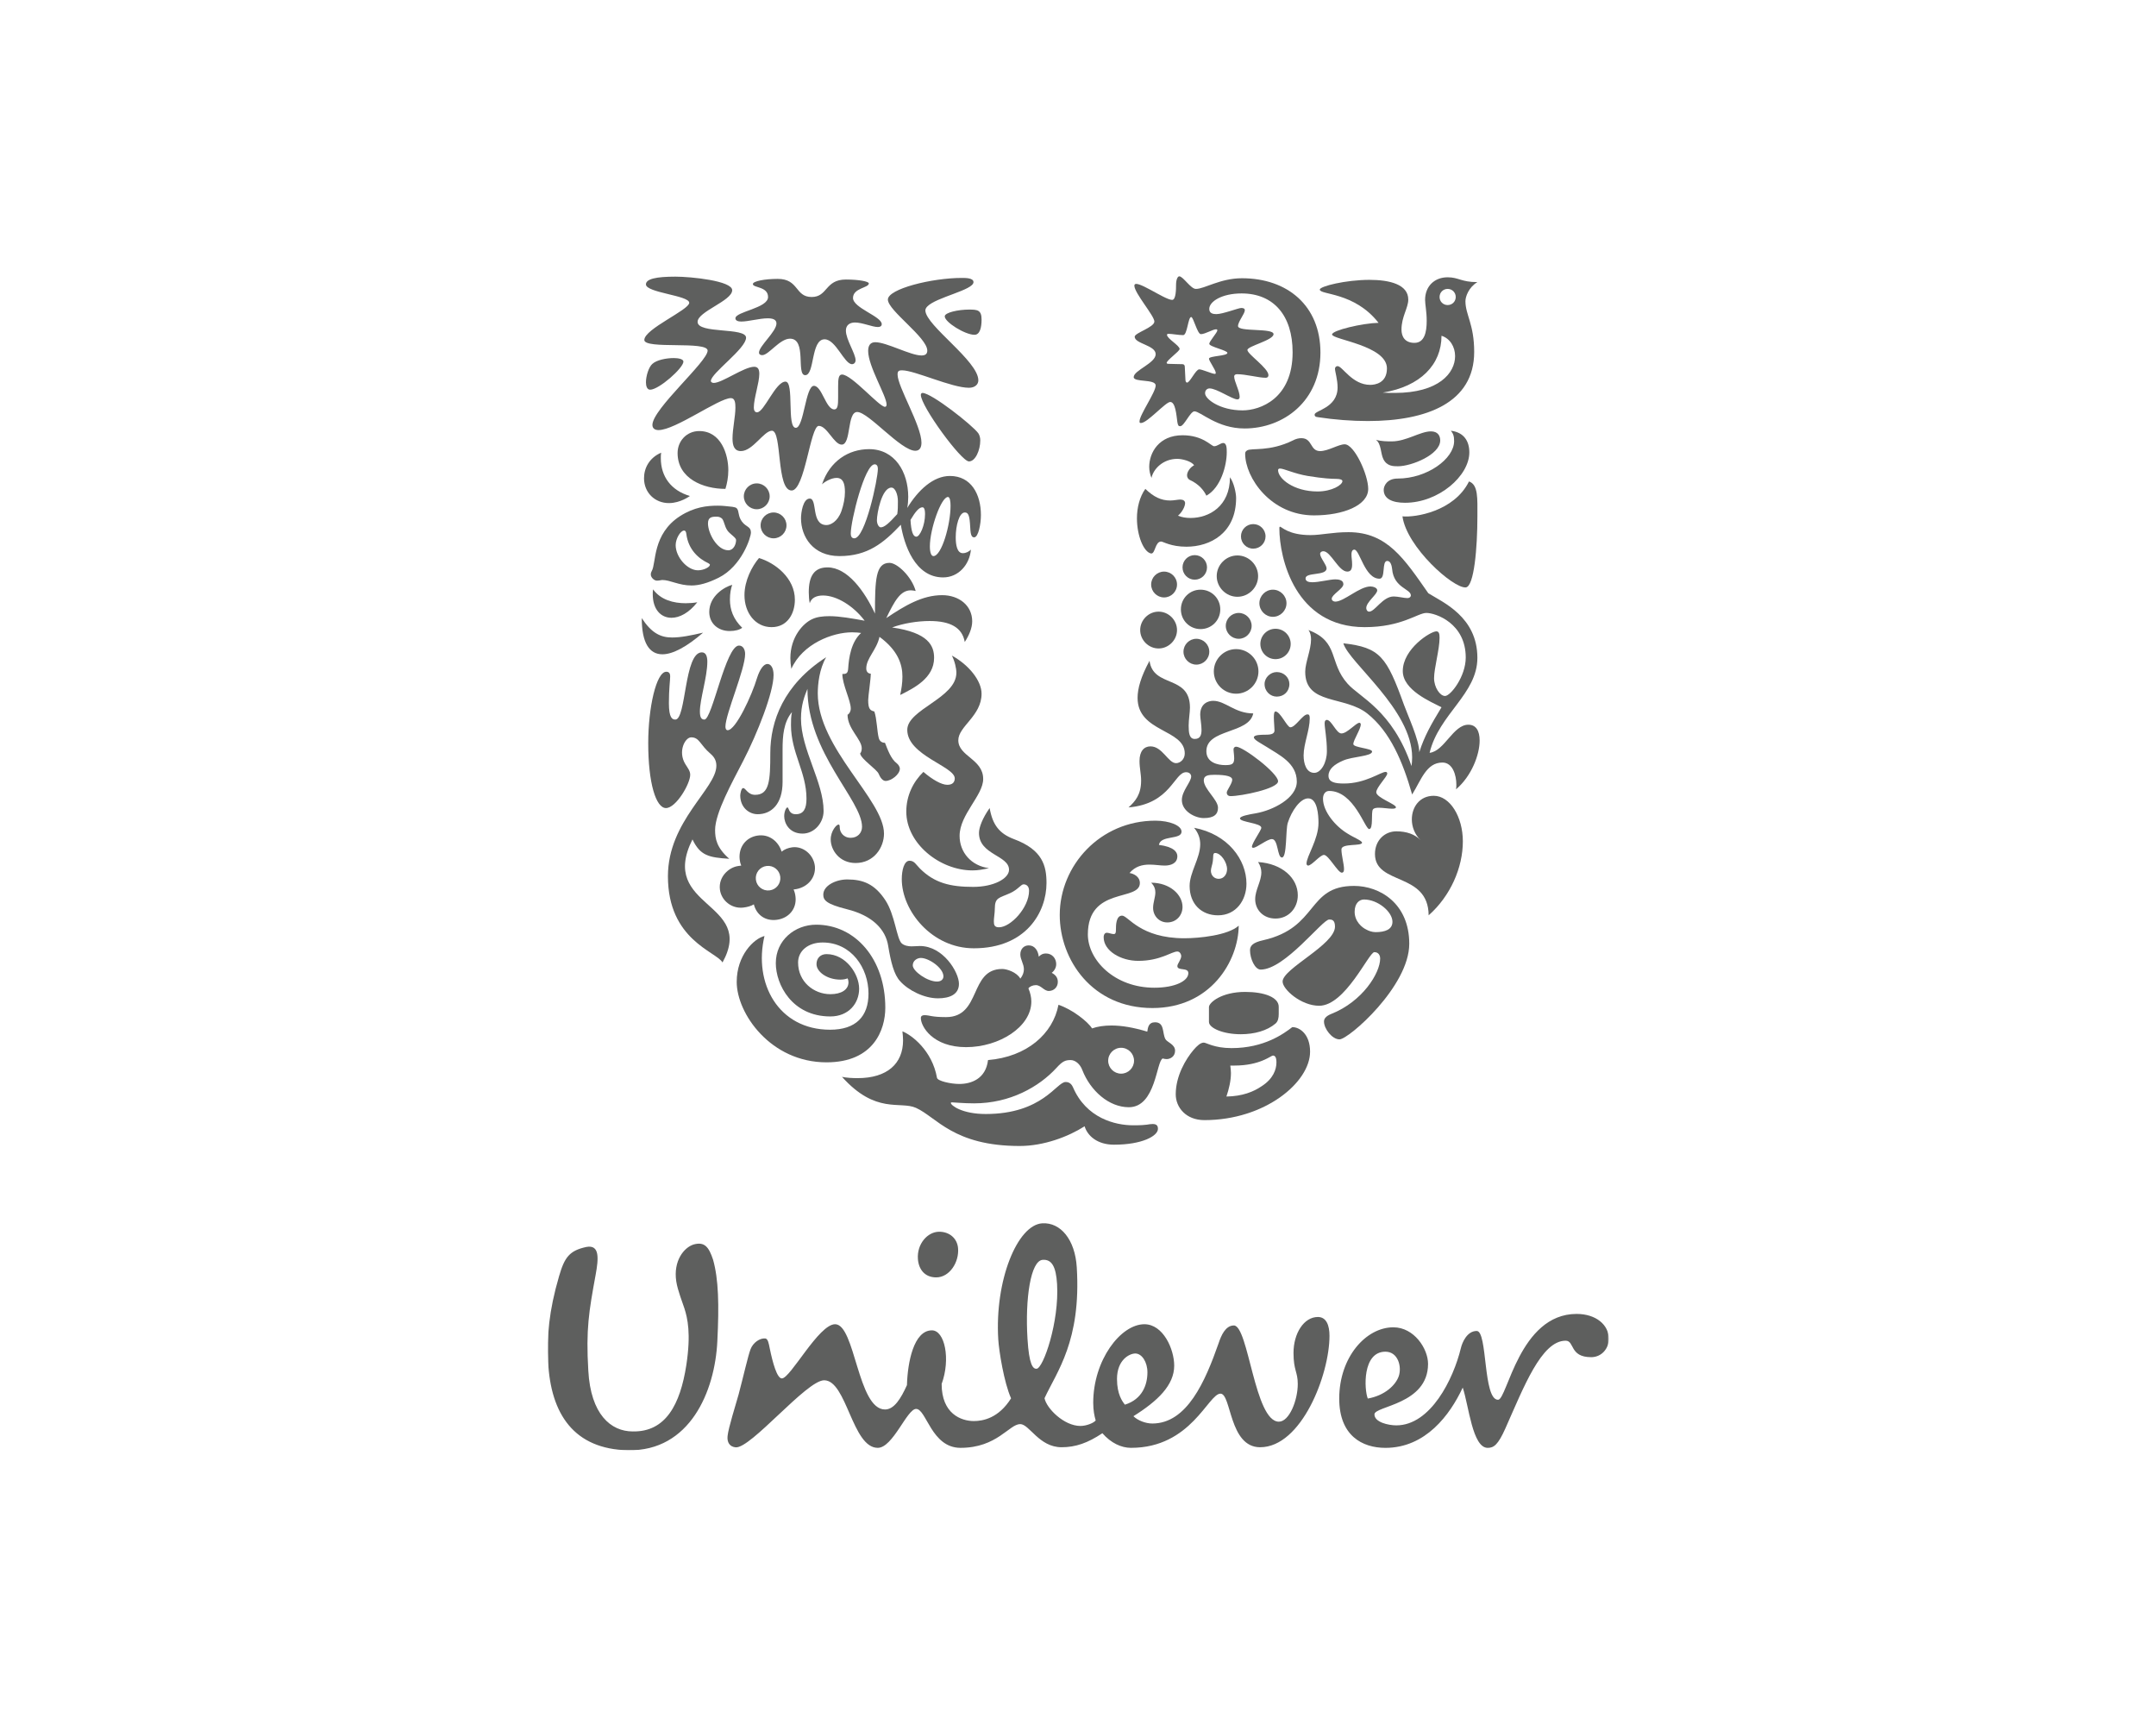 <svg xmlns="http://www.w3.org/2000/svg" width="1350" height="1080" viewBox="0 0 1350 1080" fill="none"><mask id="mask0_7570_121651" style="mask-type:luminance" maskUnits="userSpaceOnUse" x="343" y="173" width="665" height="735"><path d="M1007.36 173H343V908H1007.36V173Z" fill="white"></path></mask><g mask="url(#mask0_7570_121651)"><path d="M428.567 819.207C427.48 815.742 424.305 807.954 423.441 802.203C421.532 789.467 428.19 781.08 434.305 779.159C441.167 777.244 443.847 780.691 446.503 788.702C449.937 800.9 450.32 816.885 449.165 839.769C447.664 871.028 432.026 908.778 393.152 907.994C359.596 907.259 344.748 885.524 343.204 852.362C342.475 836.73 343.593 821.103 350.066 799.004C353.5 787.17 356.563 782.957 367.217 780.691C375.593 779.159 374.839 787.917 372.943 798.244C368.768 821.103 366.828 832.141 368.372 858.076C369.867 885.524 382.473 896.203 396.197 896.203C416.782 896.598 425.923 879.446 429.753 854.642C432.773 834.827 430.494 825.297 428.567 819.207ZM867.482 846.279C875.499 846.279 877.796 855.76 875.881 861.504C873.967 867.211 867.117 873.721 856.451 875.617C854.153 869.885 853.004 846.279 867.482 846.279ZM718.472 859.2C718.472 852.745 715.019 847.403 710.862 847.403C707.391 847.403 699.418 851.201 699.418 863.406C699.418 872.967 702.815 877.501 704.371 879.446C715.396 876 718.472 866.828 718.472 859.2ZM599.898 781.45C599.361 775.336 594.568 771.173 588.083 771.173C580.851 771.173 574.038 778.764 574.761 788.3C575.224 794.588 578.93 799.757 586.212 799.757C594.568 799.764 600.664 790.233 599.898 781.45ZM661.89 803.84C661.229 793.18 658.648 788.368 652.922 788.763C645.331 789.22 641.823 813.105 643.374 838.212C644.362 854.592 646.801 857.118 649.074 856.958C653.274 856.705 663.348 827.44 661.89 803.84ZM914.755 843.969C910.03 863.567 895.708 892.398 874.337 892.398C869.39 892.398 860.62 890.477 860.62 885.524C860.62 880.181 894.188 879.446 894.188 853.888C894.188 844.37 885.424 831.01 872.454 831.01C855.302 831.01 838.57 849.707 838.57 875.623C838.57 898.859 853.004 906.487 867.488 906.487C892.656 906.487 907.906 885.888 915.904 868.749C919.733 880.187 921.982 906.487 931.549 906.487C935.347 906.487 938.034 904.578 942.611 894.301C954.018 868.742 965.086 839.392 980.342 839.392C986.043 839.392 982.627 849.707 996.345 849.707C1002.81 849.707 1007.37 844.37 1007.37 838.243C1007.37 829.466 999.377 822.629 987.191 822.629C951.35 822.629 943.753 876.383 938.028 876.383C928.491 876.383 931.543 833.302 924.668 833.302C918.566 833.296 915.571 840.565 914.755 843.969ZM609.818 889.705C615.531 889.705 625.357 887.852 633.09 875.469C628.668 865.648 625.512 845.803 625.073 838.577C622.8 801.623 637.037 766.862 652.62 765.898C664.046 765.206 673.187 776.021 674.237 793.544C677.047 839.59 661.711 858.811 654.034 875.395C655.331 881.824 666.238 892.769 676.528 892.769C680.327 892.769 684.922 890.86 686.077 889.316C685.311 886.667 684.533 883.239 684.533 878.267C684.533 851.584 701.69 829.083 716.563 829.083C728.378 829.083 735.24 844.71 735.24 855.024C735.24 867.204 724.938 877.136 709.701 886.667C712.382 889.316 717.31 891.243 721.523 891.243C743.27 891.243 754.646 864.932 763.071 840.905C764.59 836.322 767.277 829.855 772.601 829.855C781.748 829.855 785.577 890.088 800.784 890.088C807.287 890.088 812.611 876.735 812.611 866.47C812.611 858.835 809.943 858.07 809.943 847.014C809.943 834.827 816.428 824.544 825.217 824.544C830.547 824.544 832.474 829.855 832.474 836.322C832.474 860.725 814.915 906.098 789.03 906.098C769.556 906.098 771.075 872.547 764.22 872.547C756.561 872.547 745.888 906.475 708.188 906.475C702.061 906.475 695.594 903.43 690.27 897.315C681.136 903.43 673.489 906.098 664.719 906.098C650.631 906.098 644.516 891.608 638.815 891.608C631.941 891.608 624.338 906.475 601.442 906.475C583.148 906.475 580.097 882.102 573.63 882.102C567.899 882.102 559.135 906.475 549.611 906.475C533.577 906.475 530.18 864.172 516.048 864.172C504.999 864.172 470.072 907.135 460.591 906.153C456.78 905.758 455.175 902.911 455.576 899.094C456.113 893.819 460.653 879.7 462.494 873.023C465.576 861.43 468.404 848.725 469.985 844.673C471.554 840.584 475.785 837.669 479.182 837.984C480.893 838.144 481.405 841.337 481.937 843.975C483.864 853.4 486.55 863.011 489.583 863.011C494.938 863.011 512.621 829.077 522.91 829.077C535.51 829.077 537.017 882.46 554.163 882.46C559.894 882.46 564.1 875.611 567.899 867.198C568.288 853.073 572.099 832.913 583.531 832.913C591.542 832.913 595.359 850.812 589.621 866.463C589.609 885.129 601.794 889.705 609.818 889.705Z" fill="#5E5F5E"></path></g><path d="M875.326 291.922C872.497 291.922 868.445 291.922 866.216 287.481C864.388 283.837 865.005 277.963 861.565 275.338C865.005 276.345 868.643 276.345 871.472 276.345C880.588 276.345 889.297 270.076 895.979 270.076C900.383 270.076 901.804 272.911 901.804 275.733C901.81 284.646 883.837 291.922 875.326 291.922ZM879.773 314.781C900.791 314.781 920.036 297.993 920.036 283.232C920.036 276.345 916.788 270.687 908.493 269.674C909.907 271.496 910.512 272.911 910.512 276.147C910.512 287.277 893.558 299.618 875.128 299.618C868.445 299.618 866.42 304.263 866.42 306.69C866.42 312.36 871.892 314.781 879.773 314.781ZM878.161 323.28C880.798 342.489 909.907 368.387 917.794 367.775C923.069 367.33 925.089 342.693 925.089 323.28C925.089 312.156 925.7 303.453 919.826 301.428C910.506 320.247 886.06 324.089 878.161 323.28Z" fill="#5E5F5E"></path><path d="M422.878 450.509C429.747 450.509 428.332 408.429 439.456 408.429C442.093 408.429 442.902 411.06 442.902 414.296C442.902 423.802 438.245 437.767 438.245 445.444C438.245 449.292 439.258 450.509 441.08 450.509C445.941 450.509 454.433 404.179 462.722 404.179C465.353 404.179 466.564 406.81 466.564 409.442C466.564 419.151 454.236 447.062 454.236 454.95C454.236 456.167 454.631 457.173 455.65 457.173C460.708 457.173 470.819 435.333 474.049 424.413C475.871 418.743 478.299 415.704 480.528 415.704C482.548 415.704 484.376 417.934 484.376 422.591C484.376 433.511 474.253 459.199 465.353 476.401C458.485 489.748 447.763 508.951 447.763 519.673C447.763 525.139 448.757 530.797 456.651 537.677C443.705 536.868 438.449 535.658 433.601 525.547C411.953 568.628 473.444 564.384 452.408 602.598C448.56 595.736 418.228 588.652 418.228 548.604C418.228 514.015 448.56 493.787 448.56 479.433C448.56 476.604 447.559 474.177 444.928 471.954C438.245 466.277 438.041 461.639 432.785 461.639C428.95 461.639 424.28 470.533 429.141 478.42C430.766 481.052 432.18 482.67 432.18 485.097C432.18 490.755 423.274 505.918 417.011 505.918C410.736 505.918 405.894 490.366 405.894 465.271C405.894 443.011 410.94 420.572 417.215 420.572C419.031 420.572 419.636 421.782 419.636 423.407C419.636 426.038 418.833 431.288 418.833 440.188C418.833 449.694 421.056 450.509 422.878 450.509Z" fill="#5E5F5E"></path><path d="M474.445 509.766C482.949 509.766 490.021 503.485 490.021 489.55V468.909C490.021 461.021 490.633 452.127 495.895 445.846C495.283 448.483 495.284 451.312 495.284 453.943C495.284 471.342 504.987 483.281 504.987 500.063C504.987 506.326 503.165 509.772 498.322 509.772C493.665 509.772 494.073 505.523 493.054 505.523C492.251 505.523 491.034 508.148 491.034 510.983C491.034 515.232 494.067 521.903 502.559 521.903C509.847 521.903 515.702 515.232 515.702 507.746C515.702 489.557 501.546 469.316 501.546 449.904C501.546 441.405 503.77 435.747 505.592 431.288C505.592 471.546 539.772 500.872 539.772 517.653C539.772 521.501 536.943 524.54 532.694 524.54C528.043 524.54 525.813 520.89 525.813 518.055C525.813 516.64 525.609 516.239 525.004 516.239C523.8 516.239 520.156 520.285 520.156 525.553C520.156 532.217 525.609 540.321 535.726 540.321C547.245 540.321 553.52 530.599 553.52 521.903C553.52 500.674 512.058 468.507 512.058 434.129C512.058 428.255 513.059 418.75 517.321 411.474C490.62 428.657 482.332 451.522 482.332 471.546C482.332 488.945 481.726 497.629 472.826 497.629C468.169 497.629 466.959 493.392 465.334 493.392C464.124 493.392 463.512 497.03 463.512 498.037C463.525 505.517 468.991 509.766 474.445 509.766Z" fill="#5E5F5E"></path><path d="M780.883 282.015C783.453 280.291 794.854 283.021 809.597 275.733C811.413 274.739 813.235 274.331 814.853 274.331C821.944 274.331 820.122 282.416 826.6 282.416C831.647 282.416 838.138 278.167 841.986 278.167C848.014 278.167 856.716 297.184 856.716 306.084C856.716 316.399 841.17 322.674 822.753 322.674C795.867 322.674 779.667 299.21 779.667 284.034C779.673 282.824 780.284 282.416 780.883 282.015ZM824.982 307.703C833.889 307.703 840.565 303.657 840.565 301.223C840.565 300.427 839.355 299.815 836.717 299.815C834.086 299.815 828.824 299.618 818.905 297.993C810.394 296.579 803.921 293.342 801.494 293.342C800.685 293.342 800.277 293.744 800.277 294.349C800.277 299.618 809.998 307.703 824.982 307.703Z" fill="#5E5F5E"></path><path d="M478.7 586.02C472.03 587.645 461.302 598.145 461.302 614.753C461.302 634.561 482.542 665.116 517.531 665.116C547.054 665.116 554.342 644.685 554.342 630.917C554.342 600.381 535.541 578.936 511.07 578.936C497.717 578.936 485.778 588.645 485.778 603C485.778 616.365 495.895 636.383 519.958 636.383C531.286 636.383 537.956 628.28 537.956 619.003C537.956 609.893 529.667 597.36 517.525 597.36C513.887 597.36 511.262 599.763 511.262 603.623C511.262 608.466 517.926 613.333 526.227 613.333C528.241 613.333 529.865 612.925 530.68 612.518C531.076 613.141 531.286 614.142 531.286 614.951C531.286 619.608 526.832 622.443 519.958 622.443C509.644 622.443 499.731 614.76 499.731 602.598C499.731 595.335 506.006 590.078 515.104 590.078C533.101 590.078 543.817 606.051 543.817 622.042C543.817 636.39 535.942 644.697 519.754 644.697C487.39 644.691 471.628 615.556 478.7 586.02Z" fill="#5E5F5E"></path><path d="M709.584 704.535C719.287 704.535 718.78 703.726 721.819 703.726C724.846 703.726 725.056 705.548 725.056 706.764C725.056 711.218 715.136 716.678 697.54 716.678C687.226 716.678 680.95 711.211 679.135 705.146C669.024 711.619 653.657 717.487 638.482 717.487C597.026 717.487 586.508 699.47 573.556 693.621C563.643 689.168 548.474 697.87 527.234 674.202C530.069 674.813 533.917 675.011 536.949 675.011C555.546 675.011 565.459 665.925 565.459 651.349C565.459 649.521 565.255 647.52 565.052 645.704C570.721 647.927 583.673 657.624 586.712 674.813C587.107 676.839 595.396 678.655 600.658 678.655C607.946 678.655 617.248 675.616 618.662 663.696C642.935 661.676 659.327 647.322 662.767 629.095C671.451 631.93 681.364 639.818 683.791 643.875C687.232 642.665 691.271 642.053 695.922 642.053C702.395 642.053 709.683 643.27 718.373 645.901C718.78 643.27 719.182 640.034 723.234 640.034C729.299 640.034 727.681 646.711 729.706 650.534C730.719 652.56 735.784 653.77 735.784 657.822C735.784 661.676 732.529 663.097 730.509 663.097C729.7 663.097 728.687 662.893 728.076 662.695C724.036 664.11 723.826 693.219 706.842 693.219C694.31 693.219 682.779 682.905 677.714 669.971C676.3 666.129 673.267 663.696 670.432 663.696C667.202 663.696 665.38 664.307 661.544 668.557C650.625 680.477 632.417 690.792 609.966 690.792C603.085 690.792 597.626 690.174 596.205 690.174C595.39 690.174 595.39 690.378 595.39 690.576C595.39 691.996 602.264 697.463 617.235 697.463C652.836 697.463 661.538 677.432 667.196 677.432C668.017 677.432 670.426 677.432 671.84 680.675C680.147 700.081 698.256 704.535 709.584 704.535ZM693.902 664.11C693.902 668.563 697.546 672.207 701.999 672.207C706.452 672.207 710.09 668.563 710.09 664.11C710.09 659.65 706.452 656.006 701.999 656.006C697.546 656.006 693.902 659.65 693.902 664.11Z" fill="#5E5F5E"></path><path d="M854.091 563.162C851.256 563.162 848.224 565.391 848.224 570.864C848.224 576.911 852.881 580.765 855.506 581.969C856.926 582.791 859.156 583.6 861.361 583.6C867.235 583.6 871.898 581.969 871.898 577.108C871.891 570.864 862.775 563.162 854.091 563.162ZM832.27 575.694C828.021 575.694 804.526 607.046 789.388 607.046C785.75 607.046 782.711 600.171 782.711 594.934C782.711 592.099 784.527 590.073 791.019 588.646C825.798 580.758 818.102 554.657 847.81 554.657C864.19 554.657 882.422 565.799 882.422 590.869C882.422 617.57 844.419 650.732 838.749 650.732C834.092 650.732 829.034 644.061 829.034 639.614C829.034 638.2 829.645 636.378 833.691 634.759C853.085 627.064 864.196 609.269 864.196 600.159C864.196 598.133 863.189 596.132 860.558 596.132C857.124 596.132 842.399 629.695 825.995 629.695C814.649 629.695 803.112 619.405 803.112 614.538C803.112 606.434 835.914 591.481 835.914 580.141C835.908 575.885 833.889 575.694 832.27 575.694Z" fill="#5E5F5E"></path><path d="M431.976 310.538C431.976 310.538 426.115 314.979 418.833 314.979C410.143 314.979 403.262 308.512 403.262 299.408C403.262 293.132 406.499 286.666 413.978 283.423C413.781 284.64 413.781 285.646 413.781 286.863C413.774 298.401 420.247 307.091 431.976 310.538ZM475.26 349.375C470.813 354.625 466.156 363.532 466.156 372.63C466.156 383.55 472.839 392.648 483.153 392.648C493.06 392.648 497.717 384.155 497.717 375.465C497.717 361.913 485.377 352.396 475.26 349.375ZM408.117 357.46C407.734 358.084 407.505 358.881 407.505 359.69C407.505 361.512 409.531 363.532 411.341 363.532C412.959 363.532 413.972 363.13 414.781 363.13C419.63 363.13 425.096 366.564 432.983 366.564C437.627 366.564 443.094 365.144 449.968 361.716C464.532 354.428 470.201 336.429 470.201 333.391C470.201 329.543 467.113 330.049 464.532 326.51C461.95 322.983 462.938 319.864 461.295 318.215C460.363 317.27 457.46 317.208 453.809 316.801C452.593 316.671 450.974 316.597 449.356 316.597C442.692 316.597 434.78 317.418 425.899 323.076C408.358 334.274 410.94 352.809 408.117 357.46ZM455.644 332.378C457.046 334.286 460.912 336.633 460.912 338.048C460.912 340.87 459.282 344.521 456.051 344.521C448.967 344.521 443.31 333.798 443.31 327.721C443.31 323.885 445.539 323.484 448.566 323.484C449.98 323.484 450.592 323.687 451.598 324.293C453.414 325.306 453.414 329.345 455.644 332.378ZM437.028 357.059C430.358 357.059 423.076 348.77 423.076 341.278C423.076 337.239 426.109 332.174 428.332 332.174C429.141 332.174 429.549 332.785 429.746 334.206C430.957 344.113 437.436 349.783 443.507 352.606C444.113 353.007 444.52 353.211 444.52 353.612C444.52 355.033 440.672 357.059 437.028 357.059ZM454.229 306.084C455.236 302.842 456.045 298.809 456.045 294.349C456.045 284.646 451.586 269.878 437.837 269.878C429.956 269.878 424.28 276.147 424.28 283.633C424.28 299.618 440.265 306.084 454.229 306.084ZM401.842 386.99C401.842 402.357 406.499 409.645 414.787 409.645C421.26 409.645 429.956 404.988 440.265 396.088C432.384 397.91 426.306 399.127 420.853 399.127C413.571 399.127 407.913 396.292 401.842 386.99ZM408.926 368.986C408.728 370.005 408.728 371.011 408.728 372.018C408.728 381.524 413.774 386.786 420.451 386.786C425.491 386.786 431.371 383.754 436.615 377.071C434.403 377.472 431.766 377.676 429.339 377.676C421.865 377.676 413.774 375.662 408.926 368.986ZM458.479 366.157C453.816 367.367 444.113 373.031 444.113 383.142C444.113 390.418 449.77 395.081 456.854 395.081C460.498 395.081 463.123 394.266 464.742 393.055C459.084 387.595 457.058 381.524 457.058 375.465C457.058 371.209 457.663 368.584 458.479 366.157ZM465.754 310.735C465.754 315.182 469.392 318.833 473.839 318.833C478.292 318.833 481.936 315.189 481.936 310.735C481.936 306.288 478.292 302.638 473.839 302.638C469.392 302.638 465.754 306.288 465.754 310.735ZM476.267 328.937C476.267 333.391 479.917 337.035 484.376 337.035C488.817 337.035 492.461 333.391 492.461 328.937C492.461 324.496 488.817 320.852 484.376 320.852C479.911 320.852 476.267 324.496 476.267 328.937Z" fill="#5E5F5E"></path><path d="M791.822 428.249C791.822 424.21 795.466 420.769 799.462 420.769C803.921 420.769 807.361 424.21 807.361 428.249C807.361 432.9 803.915 436.143 799.462 436.143C795.466 436.143 791.822 432.9 791.822 428.249ZM720.806 365.953C720.806 370.4 724.456 374.044 728.891 374.044C733.356 374.044 737 370.4 737 365.953C737 361.512 733.35 357.868 728.891 357.868C724.456 357.868 720.806 361.512 720.806 365.953ZM713.938 394.47C713.938 400.745 719.182 405.995 725.463 405.995C731.726 405.995 737 400.745 737 394.47C737 388.207 731.726 382.938 725.463 382.938C719.182 382.938 713.938 388.207 713.938 394.47ZM739.428 381.524C739.428 388.411 744.894 393.865 751.731 393.865C758.605 393.865 764.09 388.411 764.09 381.524C764.09 374.65 758.605 369.19 751.731 369.19C744.894 369.19 739.428 374.65 739.428 381.524ZM740.447 355.231C740.447 359.486 743.887 362.933 748.093 362.933C752.342 362.933 755.783 359.486 755.783 355.231C755.783 350.994 752.336 347.553 748.093 347.553C743.887 347.553 740.447 350.994 740.447 355.231ZM777.042 335.824C777.042 340.061 780.482 343.502 784.737 343.502C788.987 343.502 792.433 340.061 792.433 335.824C792.433 331.569 788.987 328.128 784.737 328.128C780.482 328.128 777.042 331.569 777.042 335.824ZM761.86 360.703C761.86 367.775 767.728 373.637 774.812 373.637C781.902 373.637 787.776 367.775 787.776 360.703C787.776 353.613 781.909 347.757 774.812 347.757C767.728 347.757 761.86 353.613 761.86 360.703ZM741.046 408.027C741.046 412.48 744.69 416.112 749.106 416.112C753.559 416.112 757.209 412.48 757.209 408.027C757.209 403.574 753.559 399.936 749.106 399.936C744.69 399.936 741.046 403.574 741.046 408.027ZM767.53 391.839C767.53 396.292 771.168 399.936 775.633 399.936C780.08 399.936 783.724 396.292 783.724 391.839C783.724 387.398 780.08 383.754 775.633 383.754C771.168 383.754 767.53 387.398 767.53 391.839ZM760.044 420.362C760.044 428.045 766.313 434.32 774.009 434.32C781.698 434.32 787.986 428.045 787.986 420.362C787.986 412.678 781.698 406.403 774.009 406.403C766.313 406.403 760.044 412.678 760.044 420.362ZM789.184 403.16C789.184 408.429 793.44 412.678 798.665 412.678C803.927 412.678 808.176 408.429 808.176 403.16C808.176 397.91 803.927 393.661 798.665 393.661C793.44 393.661 789.184 397.91 789.184 403.16ZM788.579 377.676C788.579 382.339 792.433 386.181 797.034 386.181C801.697 386.181 805.545 382.339 805.545 377.676C805.545 373.031 801.697 369.19 797.034 369.19C792.433 369.19 788.579 373.031 788.579 377.676Z" fill="#5E5F5E"></path><path d="M809.183 643.066C803.921 647.118 791.618 656.204 771.168 656.204C760.242 656.204 755.381 652.763 753.763 652.763C751.737 652.763 749.514 654.783 747.284 657.42C742.479 663.09 736.198 673.609 736.198 685.128C736.198 693.213 742.479 701.292 754.164 701.292C792.025 701.292 820.319 677.636 820.319 658.433C820.319 647.52 813.846 643.066 809.183 643.066ZM798.665 640.843C800.302 639.447 800.685 637.205 800.685 634.969V630.318C800.685 624.444 791.822 621.022 779.673 621.022C764.893 621.022 756.999 627.681 756.999 630.522V639.824C756.999 643.678 765.912 647.52 776.844 647.52C785.546 647.52 793.44 645.296 798.665 640.843ZM797.034 660.867C798.053 660.867 799.258 661.466 799.258 665.116C799.258 669.557 797.244 675.419 789.993 680.063C784.935 683.516 778.048 686.351 767.932 686.53C769.55 681.694 770.766 676.623 770.766 671.793C770.766 670.169 770.569 668.952 770.365 667.136H772.996C788.987 667.142 795.873 660.867 797.034 660.867Z" fill="#5E5F5E"></path><path d="M719.793 413.697C722.017 430.88 745.098 422.184 745.098 443.011C745.098 446.05 744.289 450.509 744.289 454.345C744.289 458.798 744.684 462.64 748.093 462.64C751.527 462.64 752.343 460.218 752.343 456.976C752.343 453.733 751.527 449.694 751.527 447.47C751.527 440.386 756.592 438.774 759.637 438.774C767.326 438.774 773.194 446.661 784.737 446.661C782.1 459.607 755.381 456.167 755.381 470.329C755.381 477.414 762.466 479.02 767.122 479.02C771.372 479.02 772.792 478.414 772.792 474.783C772.792 472.75 772.385 470.527 772.385 469.113C772.385 468.297 772.996 467.488 774.009 467.488C778.475 467.488 800.277 484.078 800.277 489.143C800.277 493.788 777.245 498.438 770.569 498.438C768.543 498.438 768.135 497.024 768.135 496.215C768.135 494.801 771.576 490.551 771.576 488.13C771.576 486.308 768.543 485.091 760.44 485.091C756.592 485.091 753.757 485.499 753.757 488.538C753.757 493.985 762.663 500.668 762.663 505.714C762.663 509.766 760.236 512.193 753.757 512.193C748.291 512.193 740.027 507.938 740.027 500.866C740.027 495.202 745.864 489.55 745.864 486.104C745.864 485.091 745.092 483.473 742.664 483.473C735.166 483.473 733.147 503.287 706.638 505.517C710.887 501.675 714.519 497.425 714.519 488.741C714.519 484.492 713.518 481.046 713.518 476.401C713.518 470.329 716.341 467.29 720.386 467.29C727.866 467.29 731.51 477.803 736.383 477.803C739.02 477.803 741.849 475.388 741.849 471.744C741.849 456.37 712.308 458.594 712.308 436.952C712.314 431.084 714.327 423.802 719.793 413.697ZM816.268 472.96C816.268 478.007 817.898 483.874 822.957 483.874C827.206 483.874 830.844 477.414 830.844 470.329C830.844 462.238 829.429 455.963 829.429 452.72C829.429 451.312 830.041 450.707 830.844 450.707C833.882 450.911 836.711 459.199 839.96 459.199C843.604 459.199 849.033 452.516 851.25 452.516C851.862 452.516 852.059 453.332 852.059 453.529C852.059 456.568 847.402 463.251 847.402 465.876C847.402 468.1 859.144 468.501 859.144 470.527C859.144 473.566 846.834 473.566 840.973 476.197C835.309 478.618 831.85 481.651 831.85 485.703C831.85 489.748 835.902 490.551 841.572 490.551C855.086 490.551 864.597 483.275 867.63 483.275C868.235 483.275 868.637 483.67 868.637 484.282C868.637 486.308 861.762 492.978 861.762 496.017C861.762 499.451 874.313 503.485 874.109 505.517C873.911 506.122 873.096 506.32 871.682 506.32C869.446 506.32 866.012 505.714 863.374 505.714C861.756 505.714 860.342 505.912 859.724 506.721C858.322 508.345 860.132 519.068 857.315 519.068C854.678 519.068 847.798 495.202 832.258 495.202C830.028 495.202 828.41 497.024 828.41 500.057C828.41 508.142 836.304 517.443 843.795 521.897C847.186 524.126 852.862 526.35 852.862 527.573C852.862 529.988 839.948 527.77 839.948 531.81C839.948 535.454 841.566 540.926 841.566 544.15C841.566 545.163 841.362 546.368 840.151 546.368C837.724 546.368 831.844 535.25 829.016 535.25C826.588 535.25 821.326 541.921 819.096 541.921C818.491 541.921 818.09 541.315 818.09 540.716C818.09 536.059 825.581 525.547 825.581 515.226C825.581 510.371 824.97 499.853 819.096 499.853C814.242 499.853 808.769 507.536 806.342 515.226C804.934 519.673 805.941 536.868 802.698 536.868C799.666 536.868 800.475 525.343 796.417 525.343C793.434 525.343 786.955 530.797 784.725 530.797C784.317 530.797 783.91 530.593 783.91 530.192C783.91 527.77 789.783 519.877 789.783 518.259C789.783 515.226 776.424 514.825 776.424 512.397C776.424 510.977 781.686 509.97 786.541 509.155C796.831 507.333 812.006 499.853 812.006 489.34C812.006 477.611 800.672 472.547 793.224 467.692C789.376 465.265 785.126 463.251 785.126 461.633C785.126 460.008 789.981 460.008 792.007 460.008C795.039 460.008 798.041 459.805 798.041 457.383C798.041 455.555 797.634 451.923 797.634 449.088C797.634 447.063 797.831 445.444 798.653 445.444C801.685 445.444 805.935 455.351 807.967 455.351C811.197 455.351 815.65 447.26 818.695 447.26C819.695 447.26 820.109 447.872 820.109 449.688C820.122 457.173 816.268 465.666 816.268 472.96Z" fill="#5E5F5E"></path><path d="M725.667 528.975C734.981 530.192 737.21 533.422 737.21 536.059C737.21 540.512 733.159 541.921 729.305 541.921C726.482 541.921 723.24 541.315 719.799 541.315C715.34 541.315 710.899 542.328 707.261 546.578C709.886 546.979 713.734 548.807 713.734 552.859C713.734 564.588 681.173 554.867 681.173 585.02C681.173 600.992 697.762 618.398 722.832 618.398C735.796 618.398 744.091 614.148 744.091 609.281C744.091 605.446 737.217 608.064 737.217 604.828C737.217 603.414 739.644 600.776 739.644 598.54C739.644 597.564 738.835 595.73 737.217 595.73C733.56 595.73 726.68 601.579 712.721 601.579C701.795 601.579 691.073 595.329 691.073 586.824C691.073 585.008 691.889 583.989 693.099 583.989C694.316 583.989 695.928 584.804 697.348 584.804C698.565 584.804 698.763 583.989 698.763 581.771C698.763 579.542 698.763 573.266 702.598 573.266C706.452 573.266 713.734 587.429 741.664 587.429C750.934 587.429 768.951 585.619 775.633 579.542C775.43 601.795 758.012 631.121 721.621 631.121C683.798 631.121 663.57 600.776 663.57 572.859C663.57 541.921 688.844 513.812 723.443 513.812C732.331 513.812 739.835 516.838 739.835 520.686C739.829 525.954 726.674 522.712 725.667 528.975ZM787.77 539.709C789.184 541.921 789.796 544.15 789.796 546.17C789.796 551.84 785.948 557.096 785.948 562.97C785.948 569.641 791.012 575.094 798.665 575.094C806.96 575.094 812.63 568.436 812.63 560.537C812.63 549.814 802.914 540.716 787.77 539.709ZM720.806 552.649C722.82 554.663 723.437 556.689 723.437 558.714C723.437 561.747 722.023 564.99 722.023 568.43C722.023 573.266 725.667 577.522 730.917 577.522C736.593 577.522 740.447 573.062 740.447 567.825C740.447 560.135 732.529 552.649 720.806 552.649ZM747.692 518.259C768.944 522.304 780.482 538.289 780.482 553.261C780.482 563.582 774.009 573.069 762.669 573.069C752.342 573.069 744.894 565.997 744.894 554.669C744.894 546.176 751.527 537.276 751.527 528.573C751.527 525.139 750.52 521.699 747.692 518.259ZM758.216 545.163C758.216 547.992 760.242 550.222 763.077 550.222C766.307 550.222 768.339 547.387 768.339 544.15C768.339 539.907 764.491 534.039 760.847 534.039C759.223 534.039 759.834 536.467 759.433 539.098C759.223 541.112 758.216 543.539 758.216 545.163Z" fill="#5E5F5E"></path><path d="M534.936 337.035C541.81 337.035 549.691 299.815 549.691 293.54C549.691 291.922 549.092 290.705 547.677 290.705C541.402 290.705 532.712 326.109 532.712 334.002C532.706 335.416 533.108 337.035 534.936 337.035ZM584.488 348.159C589.534 348.159 595.198 328.734 595.198 316.597C595.198 313.966 594.797 311.143 593.574 311.143C589.324 311.143 582.246 331.167 582.246 342.087C582.253 346.336 583.272 348.159 584.488 348.159ZM551.501 330.154C553.724 330.154 556.559 327.714 561.834 321.865C562.229 319.234 562.229 316.801 562.229 313.768C562.229 309.729 560.611 305.275 558.19 305.275C552.112 305.275 549.086 321.458 549.086 325.713C549.092 328.128 550.296 330.154 551.501 330.154ZM579.22 321.865C579.22 318.419 578.405 317.61 577.602 317.61C575.576 317.61 573.359 320.043 570.122 325.503C570.524 332.785 571.74 336.022 573.76 336.022C575.984 336.022 579.22 328.937 579.22 321.865ZM594.797 297.993C608.15 297.993 614.209 309.525 614.209 322.471C614.209 328.128 612.603 336.429 609.972 336.429C607.341 336.429 607.748 331.772 607.341 327.523C606.939 322.063 605.92 320.852 604.098 320.852C600.658 320.852 598.441 328.937 598.441 336.429C598.441 341.074 599.25 346.336 602.882 346.336C604.907 346.336 606.729 345.324 607.946 344.113C607.137 353.409 600.25 361.512 590.547 361.512C572.747 361.512 566.071 340.673 564.057 328.536C553.335 339.864 543.428 348.159 525.622 348.159C509.045 348.159 501.559 336.022 501.559 324.496C501.559 321.05 502.769 312.156 507.025 312.156C512.077 312.156 507.63 328.734 517.537 328.734C519.97 328.734 524.405 326.708 526.845 320.043C528.259 315.991 529.068 311.754 529.068 308.104C529.068 302.638 527.858 299.21 523.812 299.21C520.366 299.21 516.116 301.829 514.702 303.249C519.563 288.685 531.292 281.206 544.219 281.206C560.215 281.206 568.702 295.362 568.702 311.143C568.702 313.36 568.498 315.788 568.09 318.017C574.971 306.69 584.488 297.993 594.797 297.993Z" fill="#5E5F5E"></path><path d="M556.973 352.396C548.277 352.396 547.875 362.933 547.875 384.155C541.396 370.202 530.686 355.231 518.142 355.231C509.65 355.231 506.42 360.901 506.42 370.801C506.42 372.827 506.617 375.866 507.025 377.676C508.038 374.248 511.274 372.827 515.313 372.827C524.022 372.827 534.534 379.498 541.408 388.608C533.527 387.194 525.838 385.773 519.371 385.773C515.32 385.773 511.682 386.181 508.649 387.595C502.782 390.22 494.895 398.923 494.895 412.073C494.895 414.098 495.098 416.316 495.506 418.743C502.584 402.962 521.391 395.884 533.527 395.884C535.961 395.884 537.771 396.088 539.191 396.292C532.916 401.949 531.508 411.863 531.094 418.539C530.903 421.776 529.68 421.986 527.45 421.986C527.45 428.65 532.718 438.57 532.718 443.622C532.718 445.444 531.705 447.062 530.699 447.47C530.699 456.37 539.586 462.843 539.586 468.501C539.586 469.915 539.191 471.132 538.574 471.743C539.191 475.388 548.974 481.508 550.241 484.578C551.797 488.309 553.545 488.939 554.558 488.939C557.998 488.939 563.446 484.887 563.446 481.243C563.446 480.032 562.433 478.618 561.636 478.006C557.788 475.184 555.762 469.112 554.144 465.073C552.724 465.073 550.895 464.474 550.253 462.09C549.147 457.902 549.092 450.101 547.474 445.444C544.843 444.839 543.626 443.826 543.626 438.366C543.626 435.735 545.25 425.414 545.25 421.77C544.04 421.77 542.421 420.96 542.421 418.533C542.421 412.066 548.9 407.008 550.71 398.719C562.241 407.205 565.064 415.902 565.064 423.598C565.064 427.631 564.459 431.479 563.649 435.129C572.148 430.874 584.89 424.605 584.89 411.863C584.89 404.371 581.45 396.082 558.591 392.845C565.669 390.214 574.575 388.806 582.055 388.806C595.007 388.806 602.486 392.845 604.098 401.943C606.729 397.904 608.755 393.247 608.755 389.003C608.755 379.084 600.454 372.623 589.942 372.623C577.602 372.623 566.682 379.084 554.947 386.984C560.222 376.064 563.841 369.591 570.326 369.591C571.333 369.591 572.346 369.795 573.359 369.998C570.931 361.104 561.834 352.396 556.973 352.396Z" fill="#5E5F5E"></path><path d="M897.758 498.234C907.887 498.234 915.978 511.378 915.978 526.757C915.978 543.137 908.282 560.944 894.565 573.068C894.361 545.768 860.947 554.465 860.947 534.651C860.947 526.158 867.031 520.488 874.319 520.488C880.798 520.488 885.856 522.31 889.5 525.961C885.856 522.514 884.034 517.653 884.034 513.008C884.034 505.306 888.895 498.234 897.758 498.234Z" fill="#5E5F5E"></path><path d="M717.162 306.085C722.43 311.143 727.069 313.36 732.739 313.36C734.975 313.36 737.612 312.761 739.032 312.761C740.854 312.761 742.059 313.564 742.059 314.979C742.059 317.208 740.033 320.853 737.612 322.878C740.033 323.885 742.67 324.293 745.505 324.293C756.993 324.293 770.149 317.005 770.149 298.809C772.588 302.033 774.003 308.716 774.003 311.755C774.003 333.798 757.802 342.291 742.868 342.291C733.153 342.291 728.286 339.048 727.063 339.048C723.227 339.048 723.431 346.744 720.8 346.54C716.143 345.731 711.906 335.417 711.906 324.497C711.912 318.018 713.53 311.143 717.162 306.085ZM747.692 291.317C746.073 288.685 740.033 287.277 737.21 287.277C728.292 287.277 722.22 293.54 721.01 299.21C720.201 297.184 719.596 294.757 719.596 292.33C719.596 283.429 725.667 272.509 740.453 272.509C753.362 272.509 758.42 279.384 760.248 279.384C762.268 279.384 764.294 277.358 765.918 277.358C768.141 277.358 768.141 280.798 768.141 283.232C768.141 291.317 764.491 305.275 755.387 310.334C753.763 306.894 750.527 303.046 745.301 300.625C743.887 300.019 743.282 298.809 743.282 297.592C743.276 295.362 745.295 292.527 747.692 291.317Z" fill="#5E5F5E"></path><path d="M576.589 247.223C576.589 254.301 601.869 288.889 606.729 288.889C610.781 288.889 613.807 281.811 613.807 275.734C613.807 274.128 613.4 272.516 612.603 271.293C608.959 266.234 583.272 246.006 577.602 246.006C576.99 246.006 576.589 246.618 576.589 247.223ZM427.925 226.39C427.925 230.441 412.558 243.986 407.104 243.986C405.084 243.986 404.467 241.565 404.467 239.342C404.467 235.302 406.289 229.632 408.519 227.804C411.137 225.377 417.209 224.179 421.859 224.179C424.688 224.179 427.925 224.771 427.925 226.39ZM612.603 238.125C612.603 225.982 579.788 203.938 579.424 194.439C579.387 193.568 579.862 192.703 580.597 191.931C586.218 186.002 609.558 181.678 609.558 176.626C609.558 174.007 604.697 174.007 602.27 174.007C583.463 174.007 555.954 180.881 555.954 187.552C555.954 194.439 580.628 211.226 580.628 219.521C580.628 221.745 579.214 222.554 576.984 222.554C570.116 222.554 555.145 214.253 548.067 214.253C544.83 214.253 543.607 216.476 543.607 219.725C543.607 229.429 555.138 247.834 555.138 253.282C555.138 253.894 554.935 254.703 554.126 254.703C550.481 254.703 533.305 234.487 527.228 234.487C525.01 234.487 524.8 237.514 524.8 241.967V248.841C524.8 253.492 524.596 256.327 522.385 256.327C517.111 256.327 514.69 241.565 509.637 241.565C504.375 241.565 503.362 267.852 498.316 267.852C492.443 267.852 497.501 238.928 491.837 238.928C485.568 238.928 478.484 258.149 474.031 258.149C472.419 258.149 472.017 256.525 472.017 255.11C472.017 249.249 475.445 239.743 475.445 234.086C475.445 231.244 474.636 229.632 472.221 229.632C465.94 229.632 452.191 239.743 446.935 239.743C446.126 239.743 445.113 239.342 445.113 238.526C445.113 233.684 467.157 218.305 467.157 211.43C467.157 204.747 436.806 209.207 436.806 201.511C436.806 195.044 458.467 188.367 458.467 181.691C458.467 175.823 432.773 173.204 422.866 173.204C410.927 173.204 404.461 174.606 404.461 178.046C404.461 183.309 431.569 184.933 431.569 189.578C431.569 194.031 403.448 205.964 403.448 212.839C403.448 218.91 443.087 213.24 443.087 219.521C443.087 226.39 408.512 256.117 408.512 266.03C408.512 268.26 410.131 269.273 412.348 269.273C422.866 269.273 450.159 249.249 457.651 249.249C460.282 249.249 460.486 252.479 460.486 255.314C460.486 260.576 458.67 268.661 458.67 274.535C458.67 279.18 459.881 282.416 463.92 282.416C471.418 282.416 478.28 269.674 483.351 269.674C489.818 269.674 485.976 307.091 495.685 307.091C503.974 307.091 507.408 266.642 512.67 266.642C517.932 266.642 522.188 278.371 527.036 278.371C533.095 278.371 530.266 257.945 536.745 257.945C543.817 257.945 564.045 282.219 573.149 282.219C575.977 282.219 576.984 279.989 576.984 277.154C576.984 266.432 562.025 242.171 562.025 234.487C562.025 232.467 562.624 231.856 564.848 231.856C572.735 231.856 595.803 242.776 606.717 242.776C610.386 242.776 612.603 240.756 612.603 238.125ZM591.56 198.077C591.56 201.715 604.302 209.608 610.176 209.608C613.61 209.608 614.623 204.951 614.623 200.096C614.623 194.031 612.004 193.827 606.736 193.827C600.059 193.827 591.56 195.649 591.56 198.077ZM544.027 177.441C544.027 176.224 537.962 175.008 529.673 175.008C516.524 175.008 518.346 185.946 508.235 185.946C497.717 185.946 500.336 174.606 486.989 174.606C478.898 174.606 471.424 176.027 471.424 177.843C471.424 180.276 480.924 179.263 480.924 185.946C480.924 193.018 460.492 195.044 460.492 199.294C460.492 200.708 462.104 201.313 464.13 201.313C468.59 201.313 475.655 199.294 480.72 199.294C483.555 199.294 486.186 199.893 486.186 202.524C486.186 207.582 475.254 216.686 475.254 220.732C475.254 221.949 476.261 222.356 477.273 222.356C481.325 222.356 488.206 212.036 494.672 212.036C505.394 212.036 498.322 234.889 504.178 234.889C510.243 234.889 507.618 212.431 516.314 212.431C523.404 212.431 528.654 228.008 533.509 228.008C534.726 228.008 535.732 227.001 535.732 225.581C535.732 221.344 529.667 212.635 529.667 206.977C529.667 203.537 532.095 201.912 535.331 201.912C539.976 201.912 546.251 204.747 549.679 204.747C550.889 204.747 552.106 204.346 552.106 202.931C552.106 198.077 534.12 192.821 534.12 186.551C534.127 180.276 544.027 180.276 544.027 177.441Z" fill="#5E5F5E"></path><path d="M902.613 210.22C902.613 228.212 889.5 241.967 865.808 245.808C868.445 246.006 870.872 246.006 873.306 246.006C900.994 246.006 911.123 233.474 911.123 222.962C911.123 217.088 907.881 211.838 902.613 210.22ZM868.445 230.639C868.445 216.279 834.086 212.635 834.086 209.404C834.086 206.779 853.27 202.32 863.183 202.116C848.014 182.703 826.397 184.729 826.397 181.289C826.397 179.263 842.585 175.211 857.531 175.211C870.069 175.211 881.804 178.046 881.804 187.552C881.804 192.82 877.555 198.287 877.555 206.365C877.555 210.819 879.766 214.66 885.652 214.66C891.94 214.66 893.342 207.99 893.342 200.899C893.342 195.044 892.335 190.591 892.335 187.756C892.335 179.263 898.159 173.605 906.46 173.605C913.341 173.605 914.965 176.626 925.088 176.626C919.616 179.875 917.596 185.742 917.596 188.565C917.596 197.07 923.075 202.931 923.075 220.33C923.075 252.275 893.144 263.603 856.519 263.603C846.451 263.603 835.71 262.794 825.18 261.182C823.568 260.978 823.16 260.576 823.16 259.563C823.16 256.932 837.539 255.512 837.539 242.578C837.539 237.513 835.914 232.665 835.914 230.849C835.914 229.836 836.723 229.225 837.539 229.225C840.571 229.225 846.655 240.954 857.945 240.954C860.947 240.954 868.445 239.941 868.445 230.639ZM901.402 185.946C901.402 188.769 903.625 190.992 906.46 190.992C909.295 190.992 911.525 188.769 911.525 185.946C911.525 183.111 909.295 180.881 906.46 180.881C903.625 180.881 901.402 183.111 901.402 185.946Z" fill="#5E5F5E"></path><path d="M883.429 372.827C883.429 368.584 872.694 368.183 871.688 356.244C871.478 354.428 870.872 351.197 868.643 351.197C865.005 351.197 867.834 362.321 863.788 362.321C854.486 362.321 851.454 344.113 848.014 344.113C847.198 344.113 846.235 344.718 846.235 347.146C846.235 349.375 846.643 350.79 846.643 353.409C846.643 356.046 846.025 357.868 843.604 357.868C838.138 357.868 833.277 345.12 828.62 345.12C827.607 345.12 826.6 345.731 826.6 346.744C826.6 349.172 830.64 353.612 830.64 355.842C830.64 360.703 817.484 358.066 817.484 362.117C817.484 363.94 819.3 364.539 821.733 364.539C825.989 364.539 832.672 362.729 836.112 362.729C838.138 362.729 841.17 363.13 841.17 365.749C841.17 368.584 833.882 372.222 833.882 374.853C833.882 376.07 835.093 376.669 836.106 376.669C841.572 376.669 851.244 367.17 858.124 367.17C859.335 367.17 862.367 367.775 862.367 369.597C862.367 372.222 855.493 376.867 855.493 380.715C855.493 381.728 856.111 382.938 857.321 382.938C860.941 382.938 865.802 373.439 872.688 373.439C875.319 373.439 879.167 374.452 881.199 374.452C882.824 374.452 883.429 373.439 883.429 372.827ZM888.691 470.928C891.934 460.824 895.985 453.733 902.612 442.813C895.985 439.385 878.364 432.091 878.364 420.158C878.364 406.199 895.763 395.279 899.37 395.279C900.994 395.279 901.396 396.7 901.396 399.331C901.396 406.607 897.955 418.336 897.955 424.611C897.955 430.269 901.6 435.741 904.836 435.741C908.276 435.741 917.788 423.604 917.788 411.665C917.788 390.22 898.962 383.754 893.138 383.754C887.672 383.754 877.753 392.648 854.48 392.648C811.005 392.648 801.086 349.579 801.086 330.76C801.086 329.95 801.277 329.747 801.481 329.747C802.494 329.747 806.756 335.015 820.511 335.015C827.595 335.015 834.074 333.187 844.401 333.187C868.63 333.187 879.365 349.987 894.349 371.413C903.409 377.071 925.076 386.181 925.076 411.869C925.076 434.524 900.988 447.062 895.158 471.336C904.422 470.329 909.894 453.733 919.406 453.733C924.267 453.733 926.49 457.581 926.49 463.659C926.49 472.547 921.426 485.906 911.71 494.195C911.908 493.386 911.908 492.367 911.908 491.156C911.908 485.499 909.691 477.414 903.199 477.414C893.126 477.414 889.889 488.334 884.226 497.425C878.352 476.802 870.458 458.186 856.302 446.859C841.979 435.333 817.274 441.596 817.274 420.565C817.274 414.895 820.924 406.81 820.924 400.337C820.924 398.114 820.517 396.088 819.294 394.47C838.731 401.758 831.844 414.692 843.801 428.045C851.244 436.55 871.885 444.635 883.824 479.625C884.022 478.618 884.226 475.993 884.226 474.171C884.226 444.234 844.598 414.895 841.158 402.759C864.177 405.39 868.223 411.06 879.155 441.399C881.397 447.674 888.691 463.251 888.691 470.928Z" fill="#5E5F5E"></path><path d="M778.055 256.932C763.88 256.932 754.572 249.86 754.572 246.21C754.572 244.388 755.783 243.183 757.413 243.183C761.86 243.183 771.576 250.051 774.806 250.051C775.627 250.051 776.226 249.656 776.226 248.439C776.226 244.795 772.786 238.73 772.786 235.704C772.786 234.888 773.398 234.289 774.608 234.289C780.068 234.289 788.165 236.513 792.427 236.513C793.841 236.513 794.243 235.704 794.243 234.888C794.243 230.441 781.081 221.745 781.081 219.114C781.081 216.686 797.436 213.036 797.436 209.206C797.436 205.155 775.201 207.99 775.201 204.142C775.201 201.313 779.457 196.458 779.457 194.235C779.457 193.222 778.641 192.82 777.233 192.82C775.411 192.82 765.696 196.662 761.644 196.662C759.624 196.662 757.191 196.261 757.191 193.419C757.191 188.769 765.084 183.716 777.437 183.716C797.43 183.716 809.381 197.471 809.381 220.528C809.393 249.656 788.987 256.932 778.055 256.932ZM738.625 218.508C738.625 216.279 730.719 212.035 730.719 209.608C730.719 209.206 731.114 209.003 731.726 209.003C733.962 209.003 737.81 209.812 740.854 209.812C743.486 209.812 743.887 198.484 745.876 198.484C747.29 198.484 749.711 209.206 751.953 209.206C754.578 209.206 759.433 206.168 761.459 206.168C761.86 206.168 762.268 206.365 762.268 206.779C762.268 208.194 757.209 213.647 757.209 215.266C757.209 217.088 768.549 219.317 768.549 220.936C768.549 222.961 757.006 222.758 757.006 224.58C757.006 225.982 761.261 231.652 761.261 233.474C761.261 233.881 761.051 234.085 760.65 234.085C759.025 234.085 752.756 231.244 750.934 231.244C748.705 231.244 745.104 239.539 743.282 239.539C742.676 239.539 742.275 238.73 742.275 237.717L741.867 229.632C741.867 228.823 741.472 228.008 740.453 228.008C738.02 228.008 733.363 227.804 731.936 227.804C730.923 227.804 730.521 227.606 730.521 227.199C730.515 225.58 738.625 219.923 738.625 218.508ZM732.739 251.664C735.988 251.664 736.593 259.563 737.21 264.208C737.612 266.641 738.02 266.839 739.032 266.839C741.466 266.839 745.301 257.537 747.902 257.537C751.737 257.537 762.07 268.26 779.271 268.26C803.73 268.26 826.804 251.058 826.804 220.732C826.804 191.4 806.144 174.204 777.647 174.204C764.096 174.204 754.164 180.881 748.902 180.881C745.709 181.085 740.855 173 738.415 173C737.408 173 736.395 175.007 736.395 178.454C736.395 180.684 736.395 187.756 733.962 187.756C729.095 187.756 710.294 173.809 710.294 178.855C710.294 183.512 722.82 197.675 722.82 201.313C722.82 204.951 710.492 208.397 710.492 210.819C710.492 215.266 723.635 216.075 723.635 221.745C723.635 227.402 709.874 231.856 709.874 236.105C709.874 239.539 723.635 237.118 723.635 241.361C723.635 245.604 713.524 259.767 713.524 263.8C713.524 264.819 713.722 264.819 714.525 264.819C718.373 264.819 729.904 251.664 732.739 251.664Z" fill="#5E5F5E"></path><path d="M641.119 606.854C641.119 608.676 640.508 610.702 638.889 612.715C636.678 608.676 630.397 606.65 627.562 606.656C606.729 606.656 614.616 636.797 592.369 636.797C583.068 636.797 582.252 635.581 578.825 635.581C577.404 635.581 576.595 636.192 576.595 637.403C576.595 642.671 584.081 655.605 604.913 655.605C625.746 655.605 645.776 642.869 645.776 627.076C645.776 624.445 645.171 621.634 643.954 618.799C644.763 617.582 646.795 616.773 648.611 616.773C651.841 616.773 653.663 620.43 656.696 620.43C659.938 620.43 662.366 617.99 662.366 614.76C662.366 612.116 660.951 610.307 658.53 609.077C660.148 607.873 661.359 605.847 661.359 603.624C661.359 600.171 658.925 596.953 654.874 596.953C653.052 596.953 651.847 597.571 650.433 598.954C650.038 595.335 648.006 591.895 644.158 591.895C641.125 591.895 638.889 594.112 638.889 597.565C638.889 600.776 641.119 603.42 641.119 606.854Z" fill="#5E5F5E"></path><path d="M530.279 569.245C546.461 573.266 554.552 581.969 556.164 592.29C557.782 602.197 559.802 610.3 563.643 614.333C568.702 620.01 578.615 625.037 587.317 625.037C594.599 625.037 600.454 622.635 600.454 615.952C600.454 608.664 590.547 592.283 575.984 592.283C574.569 592.283 572.747 592.493 570.721 592.493C568.899 592.493 566.268 592.092 564.656 590.671C561.426 587.83 560.407 572.661 554.342 563.563C547.671 553.446 540.389 550.611 530.483 550.611C523.411 550.611 515.511 554.446 515.511 560.116C515.511 563.575 517.333 565.996 530.279 569.245ZM586.712 614.543C580.634 614.543 571.537 608.058 571.537 604.414C571.537 601.375 574.372 599.757 576.583 599.757C581.647 599.757 590.739 606.045 590.739 611.301C590.745 612.715 589.732 614.543 586.712 614.543Z" fill="#5E5F5E"></path><path d="M568.096 456.975C568.096 444.029 598.848 437.155 598.848 421.17C598.848 418.539 597.835 413.894 596.013 410.454C606.723 416.316 614.617 426.235 614.617 434.32C614.617 448.279 600.059 454.752 600.059 463.454C600.059 473.565 615.629 475.184 615.629 487.722C615.629 498.03 600.862 509.969 600.862 523.317C600.862 533.631 608.15 542.118 619.261 543.539C615.623 544.348 612.393 544.953 608.953 544.953C588.515 544.953 567.485 528.171 567.485 508.141C567.485 498.234 571.734 489.55 578.195 483.275C583.871 488.129 589.528 491.36 593.172 491.36C596.403 491.36 597.829 489.748 597.829 487.32C597.835 479.828 568.096 472.96 568.096 456.975ZM632.621 559.122C625.685 562.296 622.918 561.753 622.918 568.837C622.918 571.462 622.306 574.884 622.306 576.712C622.306 579.14 622.708 580.56 625.536 580.56C632.824 580.56 644.356 568.226 644.356 557.701C644.356 554.86 642.731 553.668 640.909 553.668C639.291 553.668 637.481 556.892 632.621 559.122ZM631.812 544.551C631.812 535.454 612.998 535.25 612.998 521.495C612.998 518.048 615.216 512.193 619.675 505.911C621.503 516.43 625.734 521.896 634.85 525.343C652.842 532.007 655.275 542.118 655.275 552.853C655.275 571.061 642.534 593.71 609.768 593.71C583.469 593.71 564.656 570.239 564.656 550.419C564.656 544.953 566.071 538.894 569.511 538.894C572.55 538.894 573.556 541.315 575.984 543.736C585.094 552.853 595.001 555.268 609.361 555.268C622.306 555.274 631.812 550.018 631.812 544.551Z" fill="#5E5F5E"></path><path d="M488.576 548.937C489.07 553.162 486.05 556.973 481.832 557.467C477.607 557.961 473.778 554.934 473.296 550.716C472.802 546.485 475.822 542.662 480.047 542.168C484.271 541.673 488.088 544.706 488.576 548.937ZM450.777 556.892C451.636 563.798 458.077 569.035 465.347 568.226C467.972 567.936 470.405 567.219 472.03 566.206C473.648 572.673 479.077 576.836 486.414 575.872C493.863 574.903 498.928 569.035 498.125 561.549C497.915 559.536 497.513 558.307 496.914 556.892C496.914 556.892 497.896 556.787 498.637 556.651C505.944 555.268 510.867 549.406 510.255 542.328C509.452 535.046 502.918 529.642 496.117 530.482C493.48 530.803 491.047 531.81 489.422 533.224C487.594 527.165 481.893 521.896 474.111 523.181C467.076 524.348 462.426 530.315 463.13 537.881C463.247 539.11 463.531 540.512 464.143 541.92C464.143 541.92 462.951 542.1 462.129 542.217C456.225 543.094 449.82 549.036 450.777 556.892Z" fill="#5E5F5E"></path></svg>